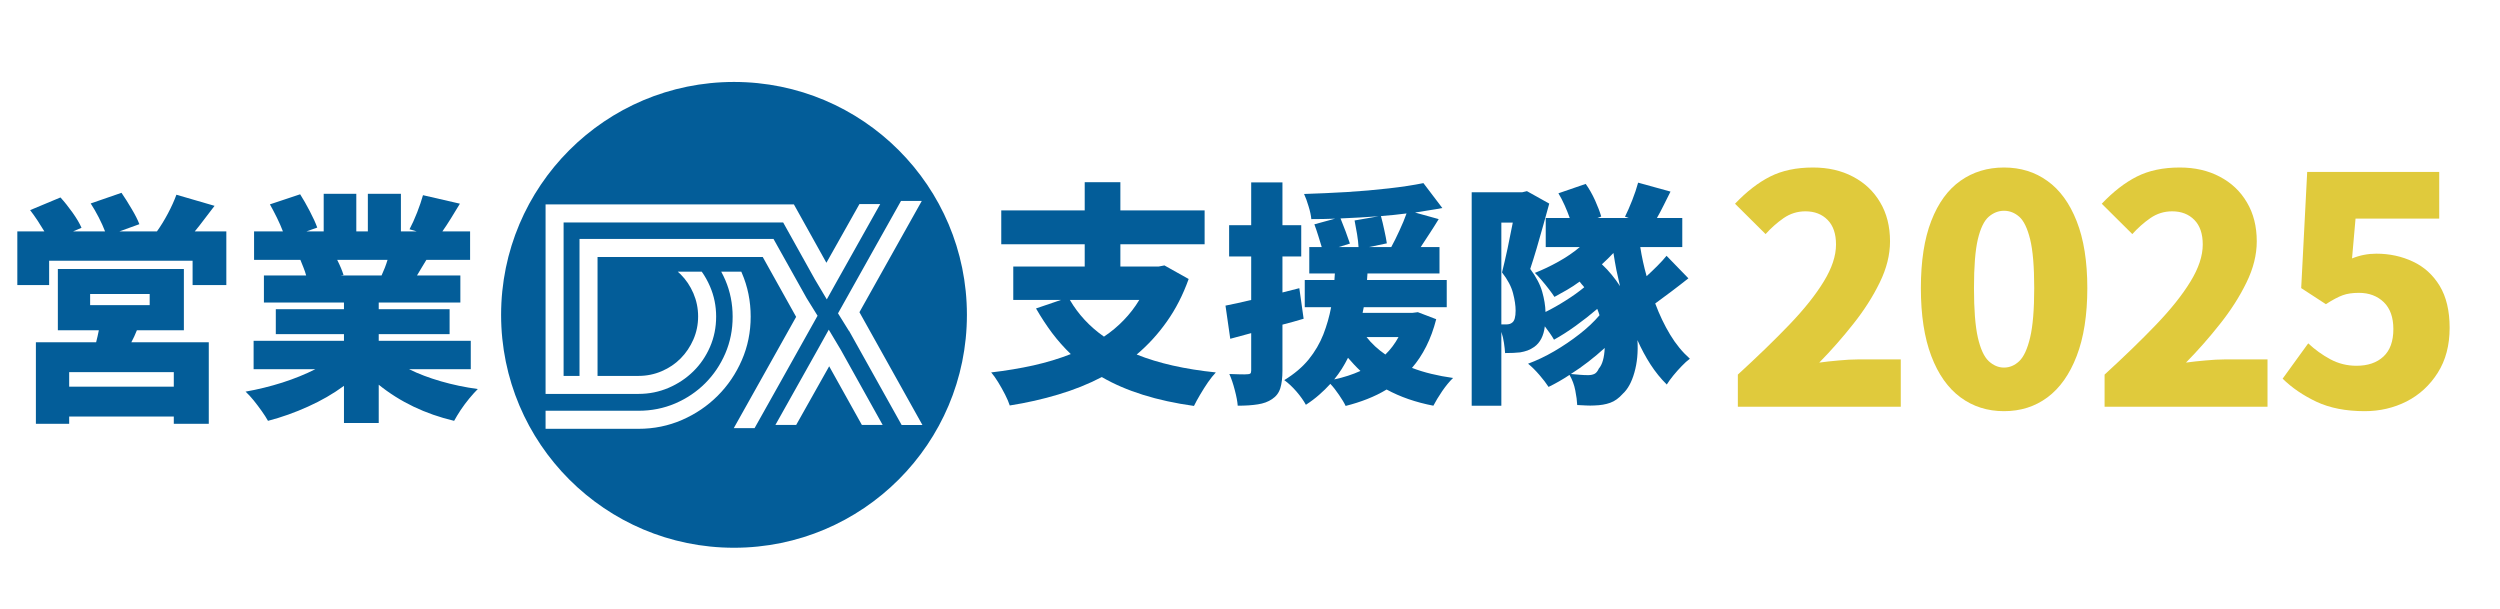 <svg xmlns="http://www.w3.org/2000/svg" xmlns:xlink="http://www.w3.org/1999/xlink" width="460" zoomAndPan="magnify" viewBox="0 0 345 84" height="112" preserveAspectRatio="xMidYMid meet" version="1.0"><defs><g/><clipPath id="61684f829c"><path d="M 69.152 11.309 L 133.652 11.309 L 133.652 75.809 L 69.152 75.809 Z M 69.152 11.309 " clip-rule="nonzero"/></clipPath></defs><g clip-path="url(#61684f829c)"><path fill="#035d99" d="M 101.293 11.309 C 83.539 11.309 69.152 25.699 69.152 43.449 C 69.152 61.203 83.539 75.59 101.293 75.59 C 119.043 75.59 133.434 61.203 133.434 43.449 C 133.434 25.699 119.043 11.309 101.293 11.309 Z M 94.125 57.949 C 92.254 58.766 90.25 59.176 88.113 59.176 L 75.289 59.176 L 75.289 56.684 L 88.113 56.684 C 89.914 56.684 91.602 56.348 93.176 55.676 C 94.75 55 96.129 54.074 97.312 52.895 C 98.492 51.715 99.418 50.34 100.094 48.77 C 100.77 47.195 101.105 45.512 101.105 43.715 C 101.105 41.918 100.77 40.234 100.098 38.66 C 99.922 38.258 99.734 37.867 99.527 37.488 L 102.297 37.488 C 102.32 37.547 102.348 37.602 102.371 37.66 C 103.188 39.543 103.594 41.555 103.594 43.691 C 103.594 45.828 103.188 47.832 102.371 49.703 C 101.555 51.574 100.445 53.215 99.039 54.617 C 97.633 56.023 95.996 57.133 94.125 57.949 Z M 101.262 59.082 L 109.867 43.727 L 105.258 35.465 L 82.461 35.465 L 82.461 51.875 L 88.113 51.875 C 89.238 51.875 90.305 51.66 91.32 51.223 C 92.332 50.789 93.203 50.199 93.934 49.457 C 94.668 48.715 95.25 47.844 95.688 46.848 C 96.121 45.852 96.34 44.793 96.34 43.668 C 96.34 42.547 96.121 41.484 95.688 40.473 C 95.25 39.461 94.668 38.594 93.934 37.863 C 93.805 37.734 93.672 37.609 93.531 37.488 L 96.84 37.488 C 97.289 38.117 97.668 38.801 97.984 39.535 C 98.547 40.84 98.828 42.227 98.828 43.691 C 98.828 45.18 98.547 46.574 97.984 47.867 C 97.422 49.16 96.656 50.285 95.688 51.238 C 94.715 52.195 93.578 52.957 92.27 53.52 C 90.961 54.082 89.578 54.359 88.113 54.359 L 75.289 54.359 L 75.289 28.211 L 109.559 28.211 L 110.945 30.699 L 112.215 32.98 L 113.602 35.469 L 114.043 36.262 L 118.602 28.164 L 121.469 28.164 L 115.48 38.836 L 114.098 41.316 L 112.441 38.531 L 110.734 35.469 L 109.348 32.98 L 108.078 30.703 L 77.777 30.703 L 77.777 51.879 L 79.973 51.879 L 79.973 32.977 L 106.746 32.977 L 108.137 35.465 L 111.312 41.137 L 112.824 43.574 L 112.734 43.73 L 107.637 52.836 L 104.129 59.086 L 101.262 59.086 Z M 118.941 58.645 L 114.426 50.547 L 109.871 58.645 L 107.004 58.645 L 112.992 47.973 L 114.371 45.496 L 116.031 48.277 L 121.809 58.645 Z M 117.168 45.652 L 117.156 45.672 L 115.645 43.238 L 115.734 43.082 L 120.836 33.973 L 124.34 27.727 L 127.207 27.727 L 118.602 43.082 L 127.293 58.648 L 124.426 58.648 Z M 117.168 45.652 " fill-opacity="1" fill-rule="nonzero"/></g><g fill="#035d99" fill-opacity="1"><g transform="translate(0, 55.217)"><g><path d="M 23.984 -1.859 L 23.984 -3.859 L 9.547 -3.859 L 9.547 -1.859 Z M 12.438 -14.641 L 12.438 -13.109 L 20.656 -13.109 L 20.656 -14.641 Z M 25.375 -9.641 L 18.891 -9.641 C 18.785 -9.359 18.664 -9.078 18.531 -8.797 C 18.395 -8.523 18.258 -8.254 18.125 -7.984 L 28.812 -7.984 L 28.812 3.266 L 23.984 3.266 L 23.984 2.266 L 9.547 2.266 L 9.547 3.266 L 4.953 3.266 L 4.953 -7.984 L 13.266 -7.984 C 13.336 -8.273 13.406 -8.555 13.469 -8.828 C 13.539 -9.109 13.598 -9.379 13.641 -9.641 L 7.984 -9.641 L 7.984 -18.094 L 25.375 -18.094 Z M 26.875 -23.281 L 31.234 -23.281 L 31.234 -15.875 L 26.578 -15.875 L 26.578 -19.234 L 6.781 -19.234 L 6.781 -15.875 L 2.391 -15.875 L 2.391 -23.281 L 6.125 -23.281 C 5.832 -23.77 5.516 -24.273 5.172 -24.797 C 4.828 -25.316 4.488 -25.789 4.156 -26.219 L 8.344 -27.969 C 8.906 -27.352 9.461 -26.656 10.016 -25.875 C 10.566 -25.102 10.977 -24.406 11.25 -23.781 L 10.078 -23.281 L 14.5 -23.281 C 14.281 -23.863 13.988 -24.508 13.625 -25.219 C 13.258 -25.926 12.891 -26.566 12.516 -27.141 L 16.766 -28.609 C 17.211 -27.961 17.676 -27.227 18.156 -26.406 C 18.645 -25.594 19.004 -24.883 19.234 -24.281 L 16.469 -23.281 L 21.656 -23.281 C 22.164 -23.988 22.672 -24.812 23.172 -25.75 C 23.672 -26.695 24.062 -27.562 24.344 -28.344 L 29.609 -26.812 C 29.117 -26.188 28.645 -25.566 28.188 -24.953 C 27.738 -24.348 27.301 -23.789 26.875 -23.281 Z M 26.875 -23.281 "/></g></g><g transform="translate(33.264, 55.217)"><g><path d="M 20.219 -19.359 L 13.266 -19.359 C 13.672 -18.555 13.961 -17.859 14.141 -17.266 L 13.734 -17.203 L 19.391 -17.203 C 19.547 -17.535 19.695 -17.891 19.844 -18.266 C 19.988 -18.641 20.113 -19.004 20.219 -19.359 Z M 31.703 -4.266 L 23.188 -4.266 C 24.5 -3.617 25.969 -3.062 27.594 -2.594 C 29.219 -2.125 30.91 -1.77 32.672 -1.531 C 32.316 -1.176 31.926 -0.742 31.5 -0.234 C 31.082 0.273 30.688 0.805 30.312 1.359 C 29.945 1.922 29.645 2.422 29.406 2.859 C 25.414 1.91 21.945 0.25 19 -2.125 L 19 3.156 L 14.203 3.156 L 14.203 -1.969 C 12.711 -0.875 11.062 0.078 9.25 0.891 C 7.445 1.711 5.602 2.367 3.719 2.859 C 3.5 2.461 3.211 2.016 2.859 1.516 C 2.504 1.016 2.133 0.523 1.75 0.047 C 1.363 -0.43 0.988 -0.836 0.625 -1.172 C 2.332 -1.473 4.023 -1.891 5.703 -2.422 C 7.379 -2.961 8.895 -3.578 10.25 -4.266 L 1.734 -4.266 L 1.734 -8.188 L 14.203 -8.188 L 14.203 -9.109 L 4.797 -9.109 L 4.797 -12.547 L 14.203 -12.547 L 14.203 -13.469 L 3.156 -13.469 L 3.156 -17.203 L 8.984 -17.203 C 8.891 -17.555 8.766 -17.926 8.609 -18.312 C 8.461 -18.695 8.32 -19.047 8.188 -19.359 L 1.797 -19.359 L 1.797 -23.281 L 5.781 -23.281 C 5.562 -23.863 5.285 -24.492 4.953 -25.172 C 4.617 -25.848 4.297 -26.461 3.984 -27.016 L 8.156 -28.406 C 8.594 -27.719 9.035 -26.941 9.484 -26.078 C 9.941 -25.211 10.285 -24.457 10.516 -23.812 L 9.016 -23.281 L 11.406 -23.281 L 11.406 -28.469 L 15.906 -28.469 L 15.906 -23.281 L 17.5 -23.281 L 17.5 -28.469 L 22.062 -28.469 L 22.062 -23.281 L 24.25 -23.281 L 23.25 -23.578 C 23.602 -24.242 23.953 -25.016 24.297 -25.891 C 24.641 -26.773 24.91 -27.57 25.109 -28.281 L 30.203 -27.109 C 29.785 -26.398 29.367 -25.719 28.953 -25.062 C 28.547 -24.406 28.156 -23.812 27.781 -23.281 L 31.609 -23.281 L 31.609 -19.359 L 25.578 -19.359 C 25.359 -18.984 25.133 -18.613 24.906 -18.25 C 24.688 -17.883 24.477 -17.535 24.281 -17.203 L 30.266 -17.203 L 30.266 -13.469 L 19 -13.469 L 19 -12.547 L 28.781 -12.547 L 28.781 -9.109 L 19 -9.109 L 19 -8.188 L 31.703 -8.188 Z M 31.703 -4.266 "/></g></g></g><g fill="#035d99" fill-opacity="1"><g transform="translate(136.065, 52.878)"><g><path d="M 21.156 -11.484 L 11.578 -11.484 C 12.742 -9.492 14.312 -7.805 16.281 -6.422 C 17.281 -7.086 18.188 -7.844 19 -8.688 C 19.82 -9.531 20.539 -10.461 21.156 -11.484 Z M 24.625 -16.25 L 27.969 -14.375 C 27.188 -12.188 26.188 -10.234 24.969 -8.516 C 23.758 -6.797 22.367 -5.273 20.797 -3.953 C 23.816 -2.742 27.457 -1.922 31.719 -1.484 C 31.375 -1.117 31.008 -0.66 30.625 -0.109 C 30.25 0.441 29.891 1.008 29.547 1.594 C 29.203 2.176 28.922 2.691 28.703 3.141 C 23.578 2.43 19.336 1.102 15.984 -0.844 C 14.129 0.125 12.129 0.926 9.984 1.562 C 7.848 2.207 5.613 2.711 3.281 3.078 C 3.145 2.648 2.93 2.148 2.641 1.578 C 2.348 1.004 2.031 0.438 1.688 -0.125 C 1.344 -0.688 1.02 -1.141 0.719 -1.484 C 2.77 -1.723 4.711 -2.047 6.547 -2.453 C 8.391 -2.867 10.109 -3.391 11.703 -4.016 C 10.773 -4.91 9.914 -5.879 9.125 -6.922 C 8.344 -7.973 7.602 -9.102 6.906 -10.312 L 10.344 -11.484 L 3.766 -11.484 L 3.766 -16.094 L 13.625 -16.094 L 13.625 -19.172 L 2.109 -19.172 L 2.109 -23.844 L 13.625 -23.844 L 13.625 -27.734 L 18.547 -27.734 L 18.547 -23.844 L 30.172 -23.844 L 30.172 -19.172 L 18.547 -19.172 L 18.547 -16.094 L 23.812 -16.094 Z M 24.625 -16.25 "/></g></g></g><g fill="#035d99" fill-opacity="1"><g transform="translate(168.509, 52.878)"><g><path d="M 10.797 -13.109 L 11.391 -8.891 C 10.91 -8.754 10.426 -8.613 9.938 -8.469 C 9.457 -8.332 8.969 -8.203 8.469 -8.078 L 8.469 -1.75 C 8.469 -0.738 8.367 0.078 8.172 0.703 C 7.973 1.336 7.594 1.836 7.031 2.203 C 6.5 2.566 5.848 2.805 5.078 2.922 C 4.305 3.047 3.379 3.109 2.297 3.109 C 2.254 2.523 2.117 1.805 1.891 0.953 C 1.672 0.098 1.422 -0.641 1.141 -1.266 C 1.648 -1.242 2.145 -1.227 2.625 -1.219 C 3.102 -1.207 3.441 -1.211 3.641 -1.234 C 3.828 -1.234 3.957 -1.266 4.031 -1.328 C 4.113 -1.391 4.156 -1.531 4.156 -1.75 L 4.156 -6.906 L 1.266 -6.125 L 0.609 -10.703 C 1.109 -10.805 1.66 -10.922 2.266 -11.047 C 2.867 -11.18 3.5 -11.328 4.156 -11.484 L 4.156 -17.484 L 1.109 -17.484 L 1.109 -21.797 L 4.156 -21.797 L 4.156 -27.703 L 8.469 -27.703 L 8.469 -21.797 L 11.062 -21.797 L 11.062 -17.484 L 8.469 -17.484 L 8.469 -12.516 Z M 15.609 -0.516 C 16.922 -0.797 18.129 -1.188 19.234 -1.688 C 18.93 -1.969 18.641 -2.258 18.359 -2.562 C 18.078 -2.863 17.797 -3.176 17.516 -3.5 C 17.254 -2.977 16.969 -2.469 16.656 -1.969 C 16.344 -1.477 15.992 -0.992 15.609 -0.516 Z M 24.484 -6.359 L 20.078 -6.359 C 20.766 -5.473 21.629 -4.672 22.672 -3.953 C 23.391 -4.648 23.992 -5.453 24.484 -6.359 Z M 18.422 -22.453 L 21.734 -23.031 C 19.984 -22.906 18.234 -22.805 16.484 -22.734 C 16.711 -22.191 16.945 -21.594 17.188 -20.938 C 17.426 -20.281 17.625 -19.723 17.781 -19.266 L 16.219 -18.781 L 18.969 -18.781 C 18.945 -19.281 18.879 -19.875 18.766 -20.562 C 18.648 -21.258 18.535 -21.891 18.422 -22.453 Z M 20.406 -18.781 L 23.484 -18.781 C 23.848 -19.445 24.223 -20.203 24.609 -21.047 C 25.004 -21.891 25.332 -22.68 25.594 -23.422 C 25.008 -23.359 24.426 -23.289 23.844 -23.219 C 23.258 -23.156 22.664 -23.102 22.062 -23.062 C 22.227 -22.457 22.383 -21.801 22.531 -21.094 C 22.688 -20.395 22.801 -19.797 22.875 -19.297 Z M 27.156 -9.797 L 29.688 -8.828 C 29.332 -7.441 28.875 -6.191 28.312 -5.078 C 27.75 -3.961 27.094 -2.973 26.344 -2.109 C 27.188 -1.785 28.082 -1.508 29.031 -1.281 C 29.977 -1.051 30.973 -0.863 32.016 -0.719 C 31.535 -0.258 31.035 0.344 30.516 1.094 C 30.004 1.852 29.598 2.523 29.297 3.109 C 26.867 2.641 24.719 1.895 22.844 0.875 C 22.02 1.375 21.129 1.812 20.172 2.188 C 19.223 2.562 18.227 2.879 17.188 3.141 C 17 2.734 16.695 2.227 16.281 1.625 C 15.875 1.02 15.473 0.508 15.078 0.094 C 14.609 0.613 14.098 1.113 13.547 1.594 C 12.992 2.082 12.379 2.547 11.703 2.984 C 11.398 2.422 10.969 1.812 10.406 1.156 C 9.844 0.508 9.281 -0.016 8.719 -0.422 C 10.102 -1.266 11.227 -2.219 12.094 -3.281 C 12.957 -4.352 13.629 -5.5 14.109 -6.719 C 14.586 -7.945 14.945 -9.203 15.188 -10.484 L 11.547 -10.484 L 11.547 -14.234 L 15.641 -14.234 L 15.703 -15.141 L 12.172 -15.141 L 12.172 -18.781 L 13.891 -18.781 C 13.754 -19.258 13.594 -19.785 13.406 -20.359 C 13.227 -20.93 13.051 -21.453 12.875 -21.922 L 15.734 -22.703 C 15.191 -22.68 14.645 -22.664 14.094 -22.656 C 13.539 -22.645 12.992 -22.641 12.453 -22.641 C 12.41 -23.141 12.285 -23.723 12.078 -24.391 C 11.879 -25.066 11.672 -25.641 11.453 -26.109 C 13.379 -26.172 15.344 -26.258 17.344 -26.375 C 19.344 -26.5 21.258 -26.664 23.094 -26.875 C 24.938 -27.082 26.547 -27.328 27.922 -27.609 L 30.531 -24.172 C 29.938 -24.055 29.328 -23.953 28.703 -23.859 C 28.078 -23.766 27.43 -23.66 26.766 -23.547 L 30.031 -22.641 C 29.625 -21.973 29.203 -21.305 28.766 -20.641 C 28.336 -19.984 27.93 -19.363 27.547 -18.781 L 30.141 -18.781 L 30.141 -15.141 L 20.203 -15.141 L 20.141 -14.234 L 31.141 -14.234 L 31.141 -10.484 L 19.688 -10.484 L 19.531 -9.703 L 26.406 -9.703 Z M 27.156 -9.797 "/></g></g><g transform="translate(200.952, 52.878)"><g><path d="M 20.109 -16.406 C 20.609 -15.938 21.062 -15.453 21.469 -14.953 C 21.883 -14.453 22.266 -13.93 22.609 -13.391 C 22.43 -14.129 22.266 -14.875 22.109 -15.625 C 21.961 -16.383 21.828 -17.164 21.703 -17.969 C 21.441 -17.688 21.18 -17.422 20.922 -17.172 C 20.66 -16.922 20.391 -16.664 20.109 -16.406 Z M 18.203 -1.109 C 18.547 -1.109 18.836 -1.164 19.078 -1.281 C 19.316 -1.395 19.52 -1.641 19.688 -2.016 C 20.164 -2.555 20.438 -3.504 20.5 -4.859 C 19.789 -4.211 19.039 -3.582 18.25 -2.969 C 17.457 -2.352 16.648 -1.785 15.828 -1.266 C 16.305 -1.223 16.727 -1.188 17.094 -1.156 C 17.457 -1.125 17.828 -1.109 18.203 -1.109 Z M 6.234 -22.156 L 6.234 -8.109 C 6.359 -8.109 6.473 -8.109 6.578 -8.109 C 6.691 -8.109 6.801 -8.109 6.906 -8.109 C 7.27 -8.109 7.551 -8.195 7.75 -8.375 C 8.051 -8.602 8.203 -9.148 8.203 -10.016 C 8.203 -10.711 8.082 -11.516 7.844 -12.422 C 7.613 -13.328 7.109 -14.281 6.328 -15.281 C 6.566 -16.227 6.82 -17.332 7.094 -18.594 C 7.363 -19.863 7.602 -21.051 7.812 -22.156 Z M 29.031 -17.578 L 32.047 -14.469 C 31.285 -13.863 30.504 -13.258 29.703 -12.656 C 28.91 -12.051 28.164 -11.5 27.469 -11 C 28.051 -9.438 28.738 -8 29.531 -6.688 C 30.32 -5.383 31.227 -4.281 32.25 -3.375 C 31.895 -3.113 31.52 -2.773 31.125 -2.359 C 30.727 -1.953 30.344 -1.52 29.969 -1.062 C 29.602 -0.613 29.301 -0.195 29.062 0.188 C 28.238 -0.625 27.488 -1.551 26.812 -2.594 C 26.145 -3.633 25.547 -4.75 25.016 -5.938 C 25.117 -4.289 24.977 -2.801 24.594 -1.469 C 24.219 -0.145 23.688 0.828 23 1.453 C 22.457 2.066 21.879 2.484 21.266 2.703 C 20.648 2.93 19.91 3.055 19.047 3.078 C 18.691 3.098 18.32 3.098 17.938 3.078 C 17.551 3.055 17.141 3.035 16.703 3.016 C 16.68 2.453 16.594 1.781 16.438 1 C 16.289 0.227 16.023 -0.484 15.641 -1.141 C 14.68 -0.504 13.719 0.047 12.75 0.516 C 12.426 0.016 12 -0.539 11.469 -1.156 C 10.938 -1.77 10.422 -2.281 9.922 -2.688 C 11.109 -3.125 12.312 -3.695 13.531 -4.406 C 14.758 -5.125 15.922 -5.91 17.016 -6.766 C 18.109 -7.617 19.031 -8.488 19.781 -9.375 C 19.738 -9.52 19.691 -9.66 19.641 -9.797 C 19.586 -9.941 19.531 -10.094 19.469 -10.25 C 18.531 -9.445 17.535 -8.664 16.484 -7.906 C 15.441 -7.156 14.445 -6.52 13.5 -6 C 13.344 -6.281 13.148 -6.582 12.922 -6.906 C 12.691 -7.227 12.461 -7.539 12.234 -7.844 C 12.078 -6.531 11.586 -5.582 10.766 -5 C 10.484 -4.801 10.18 -4.641 9.859 -4.516 C 9.535 -4.398 9.191 -4.312 8.828 -4.25 C 8.285 -4.188 7.594 -4.156 6.75 -4.156 C 6.727 -4.562 6.676 -5.031 6.594 -5.562 C 6.52 -6.094 6.398 -6.598 6.234 -7.078 L 6.234 3.109 L 2.141 3.109 L 2.141 -26.344 L 9.109 -26.344 L 9.766 -26.5 L 12.844 -24.781 C 12.582 -23.832 12.301 -22.816 12 -21.734 C 11.695 -20.648 11.395 -19.594 11.094 -18.562 C 10.789 -17.539 10.5 -16.609 10.219 -15.766 C 11.039 -14.66 11.594 -13.609 11.875 -12.609 C 12.156 -11.617 12.305 -10.691 12.328 -9.828 C 13.254 -10.285 14.191 -10.816 15.141 -11.422 C 16.098 -12.023 16.941 -12.629 17.672 -13.234 C 17.586 -13.359 17.484 -13.484 17.359 -13.609 C 17.242 -13.742 17.133 -13.879 17.031 -14.016 C 16.469 -13.598 15.891 -13.219 15.297 -12.875 C 14.703 -12.531 14.125 -12.207 13.562 -11.906 C 13.383 -12.188 13.133 -12.535 12.812 -12.953 C 12.488 -13.379 12.148 -13.797 11.797 -14.203 C 11.453 -14.617 11.141 -14.957 10.859 -15.219 C 11.941 -15.645 13.023 -16.16 14.109 -16.766 C 15.191 -17.367 16.176 -18.039 17.062 -18.781 L 12.359 -18.781 L 12.359 -22.797 L 15.672 -22.797 C 15.473 -23.359 15.238 -23.941 14.969 -24.547 C 14.695 -25.16 14.41 -25.711 14.109 -26.203 L 17.875 -27.5 C 18.352 -26.832 18.785 -26.07 19.172 -25.219 C 19.555 -24.363 19.836 -23.625 20.016 -23 L 19.5 -22.797 L 23.812 -22.797 L 23.297 -22.969 C 23.617 -23.613 23.953 -24.375 24.297 -25.25 C 24.641 -26.125 24.91 -26.93 25.109 -27.672 L 29.578 -26.438 C 29.234 -25.77 28.91 -25.125 28.609 -24.5 C 28.305 -23.883 28.004 -23.316 27.703 -22.797 L 31.203 -22.797 L 31.203 -18.781 L 25.406 -18.781 C 25.613 -17.438 25.906 -16.098 26.281 -14.766 C 26.77 -15.211 27.266 -15.688 27.766 -16.188 C 28.266 -16.688 28.688 -17.148 29.031 -17.578 Z M 29.031 -17.578 "/></g></g></g><g fill="#e0ca3c" fill-opacity="1"><g transform="translate(237.995, 56.132)"><g><path d="M 1.828 0 L 1.828 -4.438 C 4.523 -6.906 6.891 -9.195 8.922 -11.312 C 10.961 -13.438 12.547 -15.422 13.672 -17.266 C 14.805 -19.109 15.375 -20.816 15.375 -22.391 C 15.375 -23.867 14.988 -25 14.219 -25.781 C 13.445 -26.57 12.426 -26.969 11.156 -26.969 C 10.051 -26.969 9.047 -26.656 8.141 -26.031 C 7.242 -25.406 6.414 -24.672 5.656 -23.828 L 1.438 -28.016 C 3.031 -29.691 4.645 -30.941 6.281 -31.766 C 7.926 -32.598 9.898 -33.016 12.203 -33.016 C 14.285 -33.016 16.125 -32.594 17.719 -31.75 C 19.32 -30.914 20.57 -29.734 21.469 -28.203 C 22.375 -26.68 22.828 -24.891 22.828 -22.828 C 22.828 -20.961 22.352 -19.066 21.406 -17.141 C 20.469 -15.211 19.254 -13.312 17.766 -11.438 C 16.285 -9.562 14.719 -7.781 13.062 -6.094 C 13.875 -6.207 14.773 -6.305 15.766 -6.391 C 16.754 -6.484 17.613 -6.531 18.344 -6.531 L 24.312 -6.531 L 24.312 0 Z M 1.828 0 "/></g></g></g><g fill="#e0ca3c" fill-opacity="1"><g transform="translate(263.3, 56.132)"><g><path d="M 13.25 0.609 C 10.977 0.609 8.977 -0.023 7.25 -1.297 C 5.52 -2.578 4.176 -4.477 3.219 -7 C 2.258 -9.531 1.781 -12.656 1.781 -16.375 C 1.781 -20.094 2.258 -23.188 3.219 -25.656 C 4.176 -28.125 5.52 -29.969 7.25 -31.188 C 8.977 -32.406 10.977 -33.016 13.25 -33.016 C 15.539 -33.016 17.539 -32.395 19.25 -31.156 C 20.969 -29.926 22.312 -28.078 23.281 -25.609 C 24.258 -23.141 24.75 -20.062 24.75 -16.375 C 24.75 -12.656 24.258 -9.531 23.281 -7 C 22.312 -4.477 20.969 -2.578 19.25 -1.297 C 17.539 -0.023 15.539 0.609 13.25 0.609 Z M 13.25 -5.406 C 14.031 -5.406 14.734 -5.703 15.359 -6.297 C 15.984 -6.891 16.484 -7.977 16.859 -9.562 C 17.234 -11.145 17.422 -13.414 17.422 -16.375 C 17.422 -19.344 17.234 -21.586 16.859 -23.109 C 16.484 -24.629 15.984 -25.664 15.359 -26.219 C 14.734 -26.77 14.031 -27.047 13.25 -27.047 C 12.488 -27.047 11.785 -26.77 11.141 -26.219 C 10.504 -25.664 10.004 -24.629 9.641 -23.109 C 9.285 -21.586 9.109 -19.344 9.109 -16.375 C 9.109 -13.414 9.285 -11.145 9.641 -9.562 C 10.004 -7.977 10.504 -6.891 11.141 -6.297 C 11.785 -5.703 12.488 -5.406 13.25 -5.406 Z M 13.25 -5.406 "/></g></g></g><g fill="#e0ca3c" fill-opacity="1"><g transform="translate(288.605, 56.132)"><g><path d="M 1.828 0 L 1.828 -4.438 C 4.523 -6.906 6.891 -9.195 8.922 -11.312 C 10.961 -13.438 12.547 -15.422 13.672 -17.266 C 14.805 -19.109 15.375 -20.816 15.375 -22.391 C 15.375 -23.867 14.988 -25 14.219 -25.781 C 13.445 -26.57 12.426 -26.969 11.156 -26.969 C 10.051 -26.969 9.047 -26.656 8.141 -26.031 C 7.242 -25.406 6.414 -24.672 5.656 -23.828 L 1.438 -28.016 C 3.031 -29.691 4.645 -30.941 6.281 -31.766 C 7.926 -32.598 9.898 -33.016 12.203 -33.016 C 14.285 -33.016 16.125 -32.594 17.719 -31.75 C 19.32 -30.914 20.57 -29.734 21.469 -28.203 C 22.375 -26.68 22.828 -24.891 22.828 -22.828 C 22.828 -20.961 22.352 -19.066 21.406 -17.141 C 20.469 -15.211 19.254 -13.312 17.766 -11.438 C 16.285 -9.562 14.719 -7.781 13.062 -6.094 C 13.875 -6.207 14.773 -6.305 15.766 -6.391 C 16.754 -6.484 17.613 -6.531 18.344 -6.531 L 24.312 -6.531 L 24.312 0 Z M 1.828 0 "/></g></g></g><g fill="#e0ca3c" fill-opacity="1"><g transform="translate(313.909, 56.132)"><g><path d="M 12.422 0.609 C 9.828 0.609 7.609 0.176 5.766 -0.688 C 3.922 -1.562 2.363 -2.625 1.094 -3.875 L 4.625 -8.75 C 5.551 -7.883 6.57 -7.148 7.688 -6.547 C 8.801 -5.953 10 -5.656 11.281 -5.656 C 12.852 -5.656 14.094 -6.078 15 -6.922 C 15.914 -7.766 16.375 -9.031 16.375 -10.719 C 16.375 -12.344 15.93 -13.582 15.047 -14.438 C 14.16 -15.289 13.02 -15.719 11.625 -15.719 C 10.727 -15.719 9.984 -15.609 9.391 -15.391 C 8.797 -15.18 8.02 -14.77 7.062 -14.156 L 3.656 -16.375 L 4.484 -32.406 L 22.703 -32.406 L 22.703 -25.969 L 11.156 -25.969 L 10.672 -20.469 C 11.742 -20.906 12.863 -21.125 14.031 -21.125 C 15.852 -21.125 17.535 -20.758 19.078 -20.031 C 20.617 -19.312 21.848 -18.195 22.766 -16.688 C 23.68 -15.176 24.141 -13.242 24.141 -10.891 C 24.141 -8.484 23.594 -6.414 22.5 -4.688 C 21.406 -2.957 19.973 -1.641 18.203 -0.734 C 16.43 0.16 14.504 0.609 12.422 0.609 Z M 12.422 0.609 "/></g></g></g></svg>